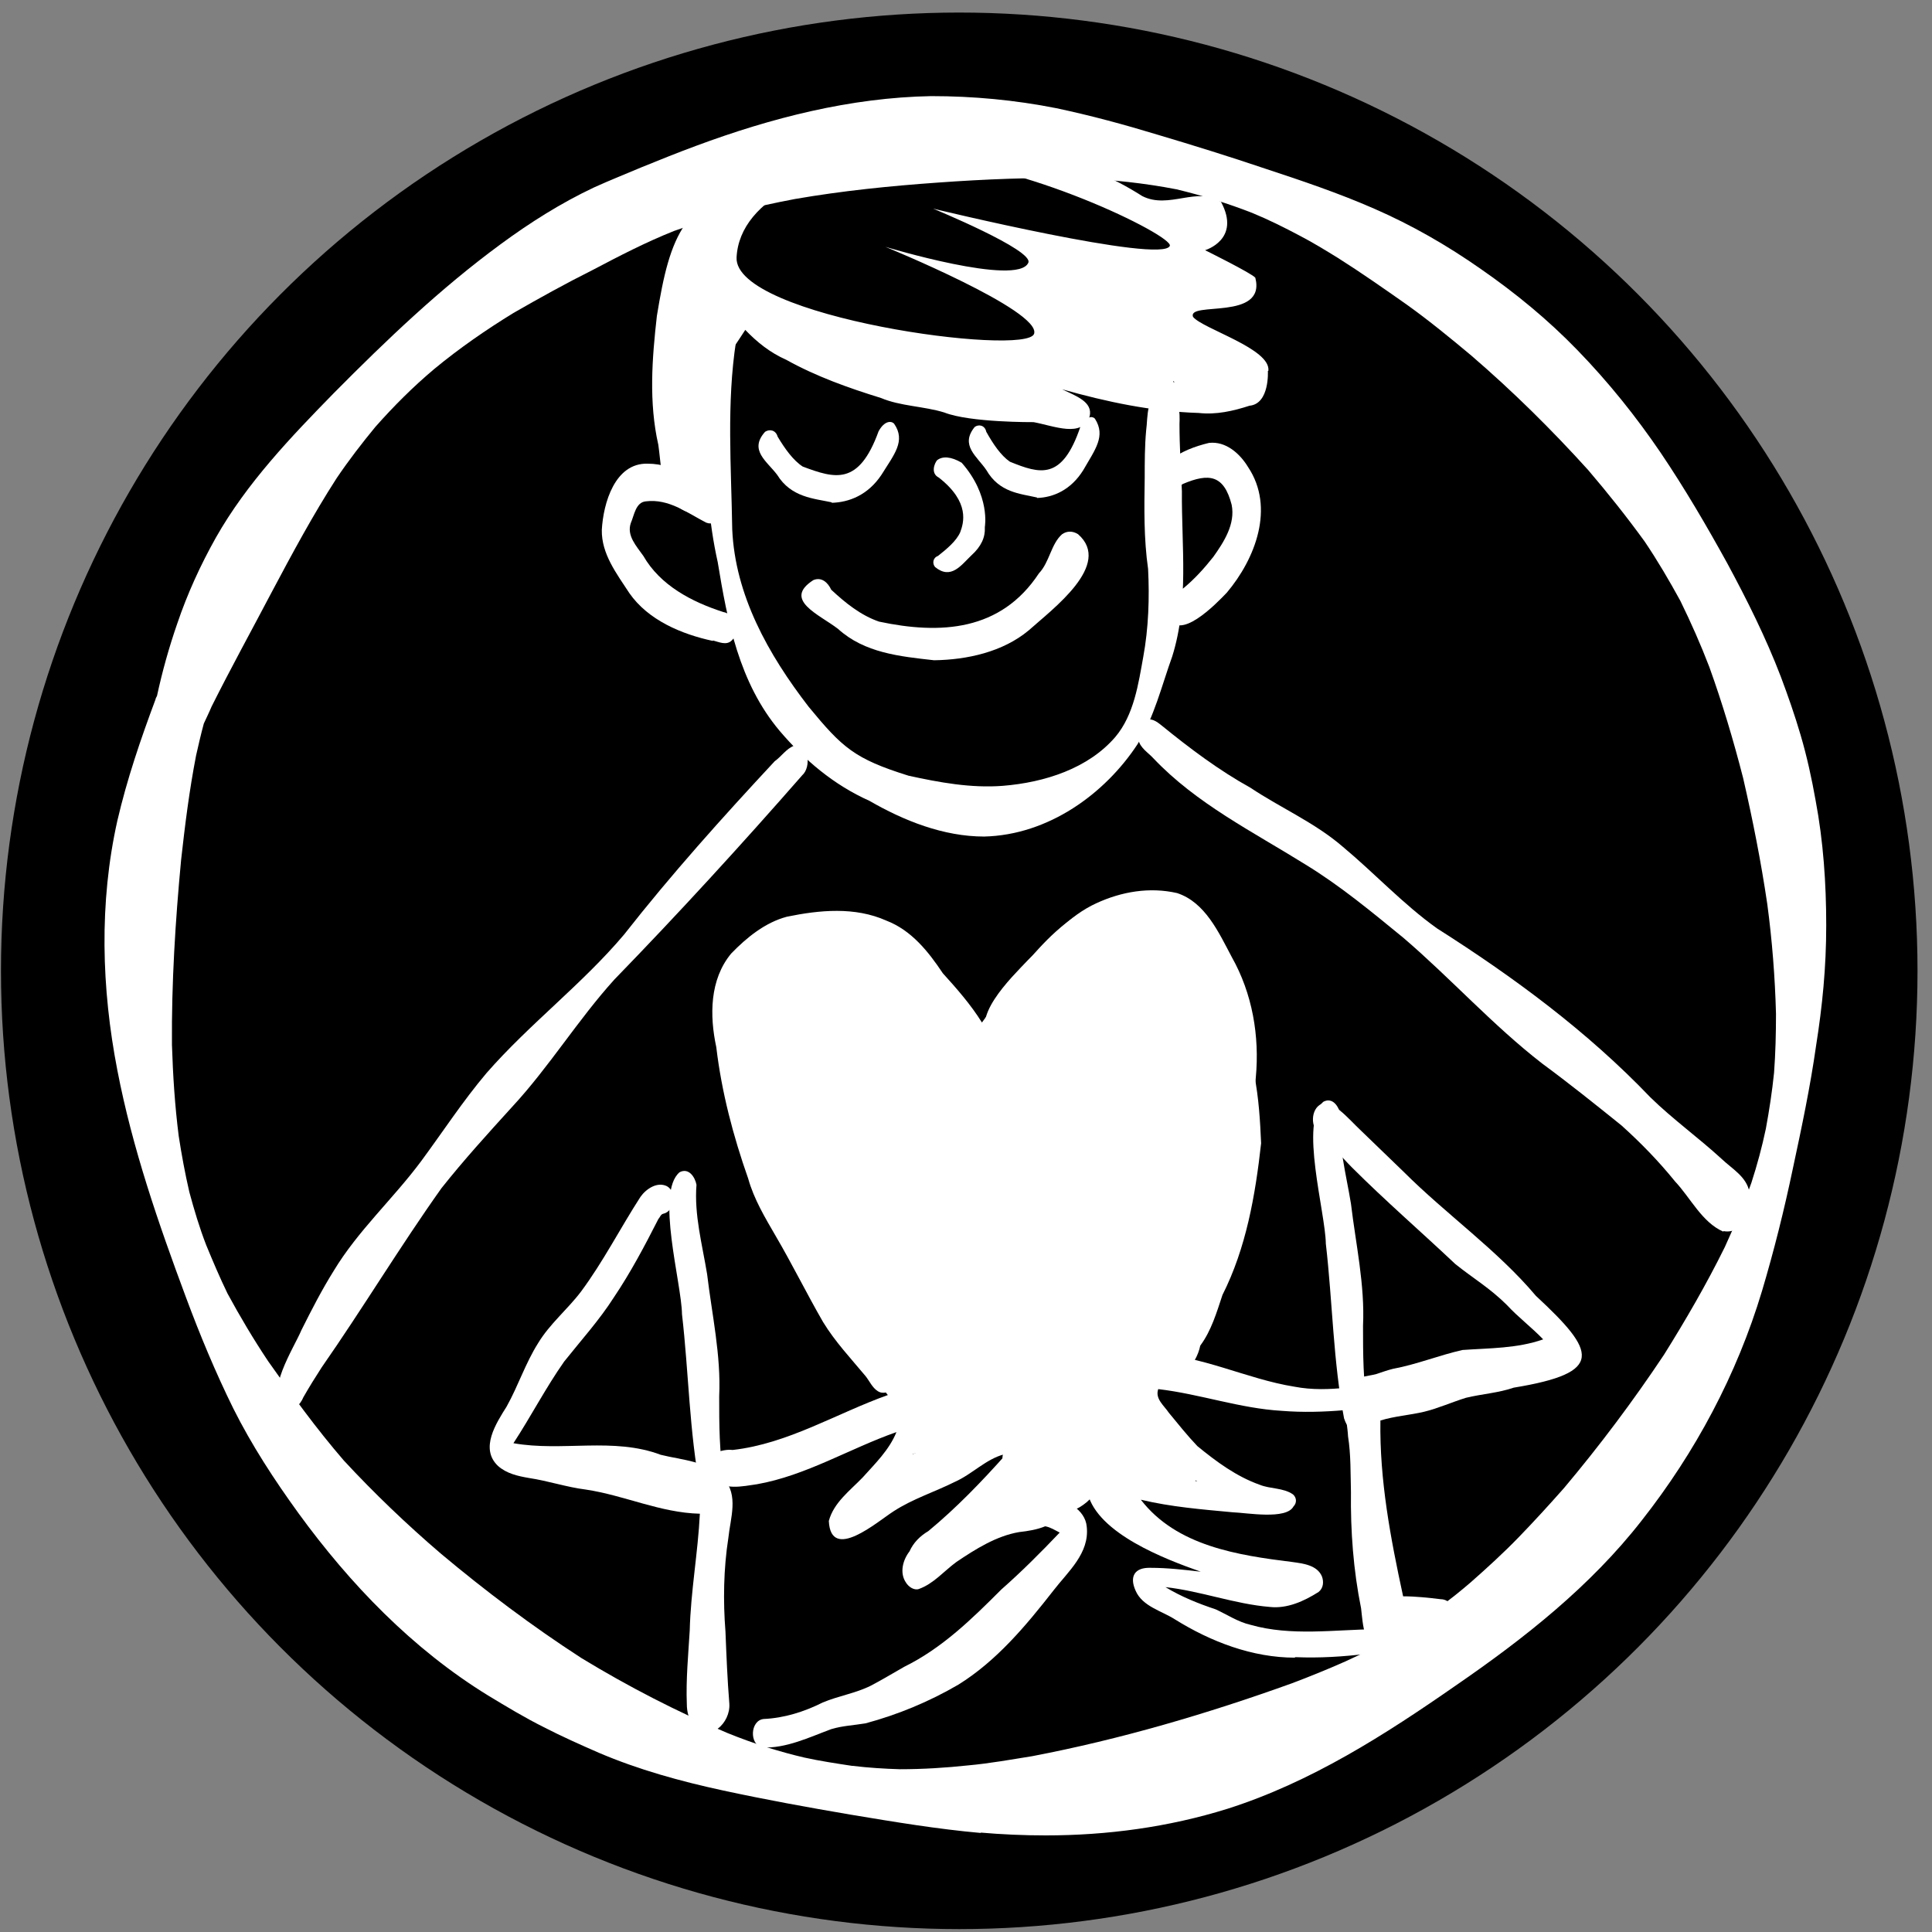 <?xml version="1.0" encoding="UTF-8"?>
<svg id="Ebene_1" data-name="Ebene 1" xmlns="http://www.w3.org/2000/svg" viewBox="0 0 40 40">
  <rect x="0" y="0" width="40" height="40" fill="#808080" stroke="none"/>
  <defs>
    <style>
      .cls-1 {
        fill: #000;
      }

      .cls-1, .cls-2 {
        stroke-width: 0px;
      }

      .cls-2 {
        fill: #fff;
      }
    </style>
  </defs>
  <g id="b">
    <circle class="cls-1" cx="19.86" cy="20.1" r="19.84"/>
  </g>
  <g id="co">
    <g id="cr">
      <path class="cls-2" d="M20.31,37.95c-.9-.08-1.8-.23-2.7-.38-.88-.15-1.76-.31-2.64-.5s-1.75-.43-2.57-.78c-.39-.17-.77-.34-1.14-.53-.4-.2-.78-.43-1.16-.66-1.56-.96-2.85-2.3-3.92-3.77-.5-.69-.97-1.41-1.35-2.17-.37-.75-.69-1.52-.98-2.3-.57-1.53-1.11-3.09-1.42-4.7-.33-1.7-.38-3.47,0-5.17.2-.86.48-1.68.79-2.51,0-.02.02-.05.03-.07.11-.51.25-1.01.42-1.5.21-.62.48-1.21.8-1.78.64-1.13,1.55-2.08,2.45-3,1.08-1.09,2.2-2.16,3.44-3.07.61-.45,1.26-.86,1.94-1.18.33-.15.66-.28.99-.42.37-.15.74-.3,1.12-.44,1.56-.58,3.2-1,4.87-1.03.87,0,1.73.08,2.59.25.71.15,1.41.34,2.1.55.74.22,1.48.45,2.22.7.76.25,1.53.51,2.26.83.78.34,1.51.76,2.21,1.25.72.5,1.39,1.05,2,1.68.64.66,1.21,1.37,1.72,2.12.5.74.95,1.51,1.38,2.29.41.76.8,1.54,1.11,2.35.15.4.29.8.41,1.21.13.44.23.9.31,1.35.16.85.22,1.72.22,2.59s-.08,1.67-.21,2.49c-.12.85-.3,1.7-.48,2.54-.18.86-.39,1.7-.64,2.54-.52,1.73-1.38,3.34-2.49,4.75-1.06,1.36-2.43,2.44-3.84,3.41-1.48,1.03-3.01,2.01-4.74,2.56-1.22.38-2.49.55-3.76.55-.46,0-.91-.02-1.37-.06h.02ZM17.65,36.56c.33.04.66.06.98.07.48,0,.95-.03,1.42-.08.44-.04.88-.12,1.32-.19,1.83-.35,3.63-.88,5.38-1.51.37-.14.74-.29,1.1-.45.4-.18.79-.38,1.16-.6.27-.16.52-.34.78-.52.23-.16.45-.34.66-.52.34-.3.68-.61.99-.93.32-.33.63-.67.94-1.02.74-.88,1.43-1.8,2.07-2.76.45-.72.88-1.46,1.26-2.23.2-.44.39-.88.55-1.33.12-.37.22-.74.3-1.12.07-.38.13-.77.17-1.16.03-.41.04-.81.04-1.22-.02-.76-.08-1.52-.18-2.27-.13-.88-.3-1.74-.5-2.61-.2-.78-.43-1.55-.7-2.3-.18-.47-.38-.92-.6-1.37-.23-.42-.47-.83-.74-1.23-.37-.51-.76-1-1.17-1.48-.76-.84-1.56-1.63-2.42-2.37-.43-.36-.87-.72-1.33-1.05-.47-.33-.94-.66-1.43-.97-.26-.16-.52-.32-.79-.46-.32-.17-.64-.33-.98-.47-.51-.2-1.03-.36-1.57-.49-.67-.13-1.34-.2-2.02-.23-.97-.02-1.95.02-2.92.09-.99.07-1.98.17-2.96.34-.85.16-1.69.37-2.5.66-.58.23-1.14.52-1.69.81-.56.28-1.1.58-1.64.89-.57.35-1.12.73-1.64,1.16-.44.37-.84.77-1.22,1.2-.28.34-.55.69-.8,1.06-.49.76-.92,1.56-1.35,2.37-.41.78-.84,1.56-1.24,2.36-.05.12-.11.24-.16.35-.06.22-.11.44-.16.66-.14.72-.23,1.44-.31,2.16-.12,1.27-.2,2.55-.19,3.83.02.63.06,1.26.14,1.89.06.39.13.77.22,1.16.1.37.21.74.35,1.1.14.34.28.67.44,1,.26.48.54.95.84,1.4.5.71,1,1.4,1.57,2.06.63.68,1.3,1.32,2,1.92.93.78,1.9,1.51,2.92,2.17.97.59,1.98,1.11,3.02,1.55.27.11.55.21.83.3.26.08.51.15.77.21.32.07.65.12.98.17h.01Z"/>
      <path class="cls-2" d="M20.38,17.32c-.85,0-1.67-.33-2.38-.74-.74-.33-1.35-.85-1.86-1.45-.84-1-1.08-2.27-1.28-3.49-.19-.85-.25-1.73-.23-2.61,0-.4-.08-2.46.42-2.47.27.02.27.33.19.5-.2,1.29-.1,2.6-.08,3.9.06,1.36.74,2.58,1.58,3.67.7.85.95,1.08,2.07,1.43.64.14,1.29.26,1.95.21.87-.07,1.77-.36,2.33-1.01.39-.46.48-1.11.58-1.66.11-.6.13-1.22.1-1.82-.09-.63-.08-1.26-.07-1.89,0-.32,0-.66.03-.98.04-.27-.02-.79.41-.76.29.07.29.4.28.63,0,.46.03.93.05,1.39-.01,1.13.15,2.3-.2,3.42-.22.61-.37,1.25-.72,1.82-.67,1.02-1.84,1.88-3.18,1.91h0Z"/>
      <path class="cls-2" d="M19.34,13.67c-.71-.08-1.44-.15-1.99-.65-.39-.3-1.15-.6-.51-1.01.17-.07.3.05.37.2.29.27.61.53.99.66,1.27.27,2.52.2,3.31-1,.22-.23.25-.61.48-.81.1-.07.22-.07.33,0,.72.63-.53,1.55-1.02,1.99-.54.45-1.28.61-1.96.62h0Z"/>
      <path class="cls-2" d="M17.22,10.4c-.37-.08-.84-.1-1.13-.57-.21-.28-.59-.51-.25-.89.09-.06.22-.04.26.1.15.25.32.49.52.62.67.25,1.16.4,1.57-.73.12-.22.26-.22.32-.16.25.36,0,.64-.26,1.06-.28.42-.67.57-1.03.58h0Z"/>
      <path class="cls-2" d="M20.39,10.92c.01.2-.07.39-.28.58-.21.2-.42.51-.75.24-.06-.07-.05-.19.06-.23.19-.15.38-.31.46-.49.07-.19.21-.62-.44-1.13-.18-.09-.09-.3-.04-.36.11-.09.29-.08.51.05.6.68.48,1.33.48,1.33Z"/>
      <path class="cls-2" d="M21.47,10.3c-.35-.08-.78-.1-1.05-.57-.19-.28-.55-.51-.24-.89.08-.06.21-.04.24.1.14.25.3.49.49.62.62.25,1.08.4,1.46-.73.11-.22.25-.22.3-.16.23.36,0,.64-.24,1.06-.26.42-.63.57-.96.58h0Z"/>
      <path class="cls-2" d="M5.89,29.14c-.43-.28.2-1.24.35-1.6.21-.42.42-.83.67-1.23.5-.83,1.23-1.49,1.81-2.27.45-.61.86-1.24,1.35-1.82.89-1.02,1.98-1.84,2.85-2.87.98-1.25,2.04-2.43,3.12-3.59.14-.1.24-.26.4-.32.31-.04.36.44.17.61-1.26,1.44-2.55,2.85-3.89,4.23-.76.84-1.35,1.81-2.12,2.64-.5.55-1,1.1-1.46,1.68-.86,1.21-1.63,2.49-2.48,3.71-.13.2-.26.41-.38.62-.06.15-.22.32-.39.22h0Z"/>
      <path class="cls-2" d="M14.37,35.73c-.11-.12-.15-.29-.15-.45-.02-.51.03-1.02.06-1.52.02-.81.17-1.61.21-2.42-.82-.02-1.56-.38-2.36-.5-.4-.05-.78-.18-1.18-.24-.23-.04-.46-.09-.64-.25-.38-.36-.04-.88.18-1.23.24-.43.39-.9.65-1.31.24-.4.61-.7.89-1.07.46-.62.81-1.31,1.23-1.96.12-.17.35-.32.55-.22.21.12.16.52-.08.57-.05.01-.07.08-.1.11-.28.55-.57,1.1-.92,1.62-.3.47-.68.89-1.03,1.33-.38.54-.69,1.14-1.05,1.69,1.01.18,2.07-.13,3.05.24.44.11.98.13,1.3.49.32.34.14.83.1,1.23-.1.64-.11,1.31-.06,1.94.02.5.04,1,.08,1.49.03.4-.41.83-.75.45h.02Z"/>
      <path class="cls-2" d="M14.5,30.84c-.23-1.2-.24-2.42-.38-3.63-.01-.66-.55-2.52-.05-2.94.19-.1.32.1.35.26-.05.62.12,1.24.22,1.85.1.84.29,1.68.25,2.53,0,.58,0,1.16.1,1.73.09.38-.35.65-.49.19h0Z"/>
      <path class="cls-2" d="M27.83,29.38c-.23-1.2-.24-2.42-.38-3.63-.01-.66-.55-2.52-.05-2.94.19-.1.32.1.35.26-.05.62.12,1.24.22,1.85.1.84.29,1.68.25,2.53,0,.58,0,1.16.1,1.73.09.38-.35.65-.49.19h0Z"/>
      <path class="cls-2" d="M15.78,36.18c-.27-.06-.25-.56.03-.59.43-.02.84-.15,1.22-.34.33-.14.68-.19,1-.35.23-.12.46-.26.69-.39.79-.39,1.4-.99,2.01-1.6.42-.37.82-.77,1.21-1.18-.1-.05-.19-.11-.3-.13-.17.07-.36.1-.54.12-.47.08-.9.35-1.3.62-.26.19-.47.45-.78.56-.1.03-.21-.05-.26-.13-.14-.2-.07-.47.07-.65.08-.18.22-.32.39-.42.58-.48,1.1-1.02,1.6-1.58-.01,0-.02,0-.03-.01-.38.1-.66.41-1.02.57-.42.21-.87.35-1.27.61-.33.21-1.3,1.06-1.34.2.1-.38.44-.63.7-.9.26-.29.55-.57.7-.94-.97.34-1.87.9-2.89,1.08-.29.04-.7.14-.91-.13-.12-.18-.06-.51.17-.56.08-.02.16-.03.24-.02,1.15-.13,2.15-.76,3.22-1.14.87-.2.89.69.5,1.23.32-.14.66-.24.98-.4.31-.15.62-.4.98-.36,1.11.39.53,1.29.02,1.94.22-.07.45-.1.66-.19.06-.03.13-.07.2-.07.33,0,.74.22.77.58.06.55-.39.93-.69,1.32-.57.73-1.18,1.46-1.97,1.95-.6.35-1.25.62-1.92.8-.24.04-.48.05-.71.12-.46.17-.93.4-1.43.38Z"/>
      <path class="cls-2" d="M35.68,25.5c-.44-.19-.68-.7-1-1.04-.34-.42-.71-.8-1.11-1.16-.56-.45-1.07-.86-1.64-1.28-1.02-.79-1.89-1.76-2.87-2.6-.66-.54-1.31-1.08-2.03-1.52-1.09-.68-2.26-1.26-3.15-2.2-.11-.12-.27-.21-.31-.38-.03-.13,0-.32.13-.39.12-.09.25.01.35.09.59.48,1.19.93,1.84,1.29.63.42,1.33.72,1.91,1.22.66.55,1.25,1.19,1.95,1.69,1.59,1.01,3.11,2.13,4.42,3.5.46.45.99.83,1.47,1.27.22.21.52.37.58.69.1.34-.12.88-.53.81h-.01Z"/>
      <path class="cls-2" d="M28.64,34.23c-.41-.11-.42-.59-.46-.93-.16-.79-.22-1.6-.21-2.41-.01-.38,0-.77-.06-1.15-.02-.38-.18-.86.13-1.15.12-.1.3-.1.45-.14.12-.04.23-.08.35-.11.49-.09.95-.28,1.44-.39.56-.04,1.13-.03,1.67-.22-.24-.25-.52-.46-.75-.71-.35-.35-.71-.56-1.07-.85-.71-.67-1.45-1.31-2.14-2-.23-.23-.45-.51-.7-.71-.17-.17-.14-.55.11-.62.13-.03.25.07.34.15.16.13.3.29.45.43.29.28.58.56.87.84.88.88,1.94,1.62,2.74,2.57,1.25,1.16,1.43,1.59-.46,1.9-.32.11-.66.13-.99.21-.29.09-.58.22-.87.29-.3.07-.61.09-.9.18-.02,1.23.21,2.44.47,3.64.26,0,.53.03.78.06.09,0,.17.05.23.12.22.25.16.76-.19.85-.4.07-.82.14-1.23.13v.02Z"/>
      <path class="cls-2" d="M26.81,34.32c-.88,0-1.74-.33-2.48-.79-.28-.18-.68-.27-.82-.6-.13-.29-.02-.48.31-.47.35,0,.69.04,1.04.08-.74-.26-2.13-.79-2.34-1.62-.03-.25.12-.49.36-.57.65-.21,1.28.21,1.91.32-.37-.2-.69-.47-1-.76-.28-.28-.63-.55-.76-.93-.11-.57.26-.93.81-.95,1.02.02,1.96.52,2.96.68.73.14,1.46-.05,2.18-.12.31-.05.53.34.16.44-.86.13-1.73.25-2.6.18-.87-.05-1.7-.35-2.56-.45-.07.2.12.34.22.49.19.23.38.47.59.69.39.32.81.63,1.29.8.22.09.49.06.69.2.08.07.08.18.01.25-.15.28-.97.13-1.26.12-.64-.06-1.27-.11-1.9-.26.74.96,2.01,1.15,3.14,1.29.21.03.51.06.61.3.04.11.03.24-.07.32-.3.19-.65.35-1.01.31-.73-.06-1.43-.33-2.16-.41.33.2.68.34,1.04.46.24.11.46.26.72.32.84.24,1.74.1,2.61.09.2-.05.52.13.36.36-.14.15-.37.12-.56.15-.49.06-.98.09-1.47.07h-.02Z"/>
      <path class="cls-2" d="M23.67,30.72c-.35-.2-.16-1.14.27-1.07.36.1.38.65.14.88-.05.17-.25.29-.42.19h.01Z"/>
      <path class="cls-2" d="M24.02,30.98c-.62-.15.07-1.63.47-.91.35.06.38.63.1.79-.1.07-.24.1-.36.05-.06.06-.14.08-.22.06h.01Z"/>
      <path class="cls-2" d="M23.98,27.14c-.62-.17-.65-1.01-.37-1.48.23-.47.42-1.01.7-1.44.54-1.12,1.3-2.65.73-3.88-.19-.39-.4-.98-.87-1.06-1.2-.1-1.83.39-2.63,1.21-.24.31-.59.57-.7.95-.05.09-.16.18-.27.13-.58-.43.39-1.35.71-1.69.44-.43.85-.92,1.42-1.18.52-.24,1.1-.34,1.67-.21.58.19.86.81,1.13,1.32.43.76.58,1.64.5,2.5-.06.69-.08,1.4-.34,2.05-.15.54-.41,1.04-.65,1.54-.22.45-.37,1.3-1.02,1.22v.02Z"/>
      <path class="cls-2" d="M14.76,13.27c-.65-.14-1.34-.43-1.73-.99-.26-.4-.58-.81-.57-1.31.03-.55.27-1.39.95-1.37.59,0,1.06.38,1.45.78.12.18.01.54-.24.44-.39-.2-.77-.5-1.25-.44-.21.02-.24.29-.31.45-.09.26.12.48.26.68.35.61,1,.95,1.65,1.16.27.05.38.4.18.59-.11.11-.27.03-.39,0h0Z"/>
      <path class="cls-2" d="M24.18,12.76c-.1-.3.07-.47.32-.58.23-.19.43-.41.62-.65.22-.31.46-.68.38-1.08-.16-.62-.47-.66-1.01-.43-.37.28-.59-.29-.28-.48.23-.19.53-.3.82-.37.35-.04.64.22.81.5.56.84.15,1.9-.44,2.6-.22.23-1.01,1.05-1.22.48h0Z"/>
      <path class="cls-2" d="M26.26,7.68c.06-.46-1.36-.87-1.56-1.12-.12-.33,1.52.09,1.29-.81-.07-.09-1.04-.57-1.04-.57,0,0,.75-.22.33-1-.49-.33-1.08.16-1.63-.12-.6-.38-1.29-.71-2.07-.7-.78-.33-1.61-.71-2.51-.71-.55,0-1.12.07-1.63.26-.42.18-.81.4-1.21.6-.1.09-.21.17-.32.25-1.76.26-2.04,1.13-2.31,2.78-.1.88-.17,1.79.03,2.67.05.35.05.7.21,1.02.27.57.97.51,1.14-.09.1-.3.07-.6-.07-.88-.06-.26-.12-.52-.21-.78-.04-.61.42-1.16.73-1.65.24.25.51.47.85.62.61.34,1.28.58,1.96.79.4.17.89.17,1.31.3.53.21,1.85.2,1.85.2.43.08,1,.33,1.16-.12.07-.3-.28-.42-.57-.56.92.26,1.86.46,2.83.49.36.04.71-.04,1.05-.15.42-.04.38-.72.38-.72ZM24.29,7.91v-.02s.03.02.03.02h-.03ZM19.32,4.32s2.09.86,1.97,1.12c-.22.5-2.96-.33-2.96-.33,0,0,3.23,1.32,3.08,1.8-.15.48-6.22-.34-6.16-1.58s1.8-2.02,3.82-2.02,5.23,1.57,5.15,1.78c-.15.38-4.9-.77-4.9-.77Z"/>
      <path class="cls-2" d="M25.44,20.99c0-.65-.12-1.27-.54-1.8-.38-.59-1.19-.54-1.82-.54-1.19.17-2.08,1.62-2.75,2.52-.23-.37-.52-.7-.81-1.02-.3-.45-.65-.89-1.17-1.09-.65-.29-1.38-.22-2.06-.08-.45.12-.83.43-1.15.76-.45.54-.45,1.29-.31,1.94.11.93.35,1.84.66,2.72.12.43.35.81.57,1.19.34.58.64,1.19.98,1.78.25.41.58.76.88,1.12.08.1.14.24.25.31.06.04.12.04.17.03l.45.58-.31.79,2.4-.56-.03.19c-.06.13-.1.28-.1.44,0,.01,0,.02,0,.03-.18.12-.3.3-.3.5,0,.36.35.66.77.66.17,0,.32-.06.45-.14.05,0,.1.03.15.03.52,0,.93-.37,1.04-.85l.16-.04s.07.05.11.07c.18.11.31-.09.38-.24.21-.32.66-1.02,0-1.11-.01,0-.02,0-.03,0-.02-.05-.03-.1-.07-.14-.01-.01-.03-.01-.04-.02-.04-.07-.1-.12-.17-.14.06-.09.14-.17.19-.26.17-.07.27-.24.32-.42.06.1.13.19.24.27.43.25.82-.21.9-.61.23-.31.34-.69.46-1.05.49-.97.68-2.06.8-3.14-.04-.91-.11-1.95-.68-2.69ZM25.09,24.26c-.05.25-.1.5-.2.74-.11.29-.27.56-.43.82-.02-.03-.05-.04-.07-.07,0,0,0-.01,0-.02.27-.54.57-1.06.71-1.65.06-.27.1-.55.14-.83,0,0,0,0,0,0,.04.34-.08.67-.15,1Z"/>
    </g>
  </g>
</svg>